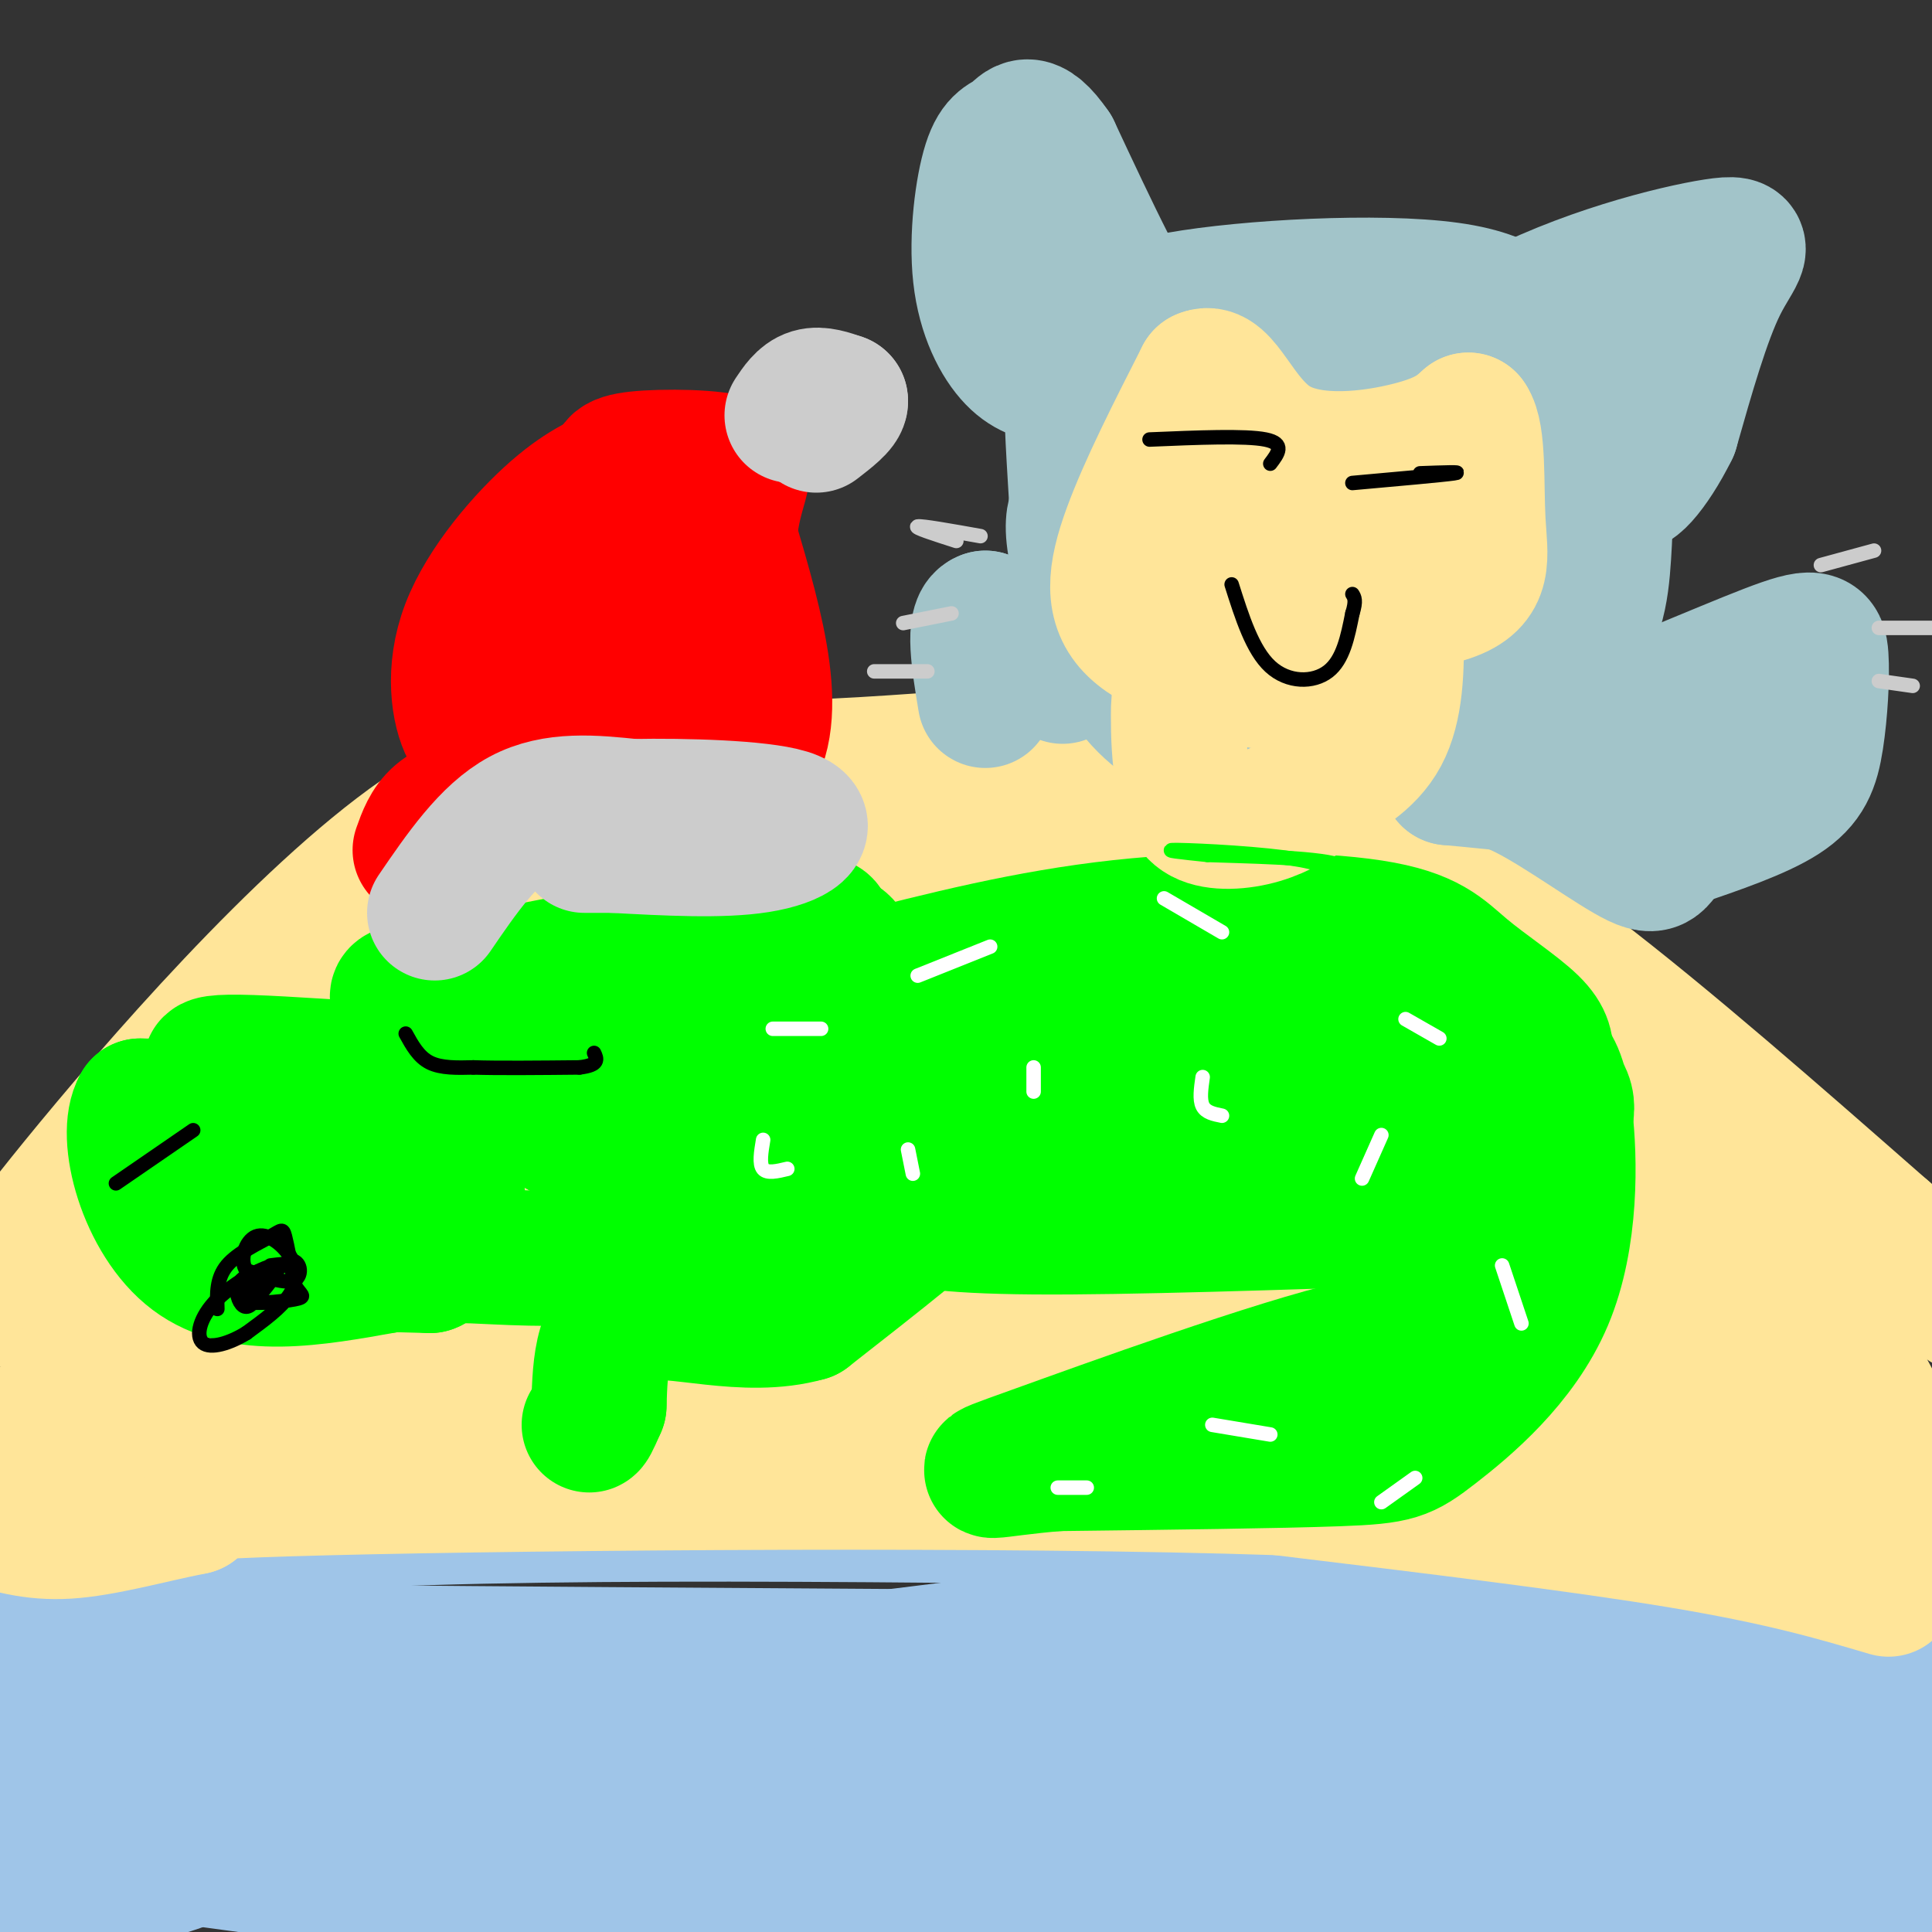 <svg viewBox='0 0 400 400' version='1.1' xmlns='http://www.w3.org/2000/svg' xmlns:xlink='http://www.w3.org/1999/xlink'><rect x="0" y="0" width="400" height="400" fill="#333333" stroke="none"/><g fill='none' stroke='#9fc5e8' stroke-width='12' stroke-linecap='round' stroke-linejoin='round'><path d='M15,339c4.417,-6.667 8.833,-13.333 55,-16c46.167,-2.667 134.083,-1.333 222,0'/><path d='M292,323c57.152,4.606 89.030,16.121 103,22c13.970,5.879 10.030,6.121 9,7c-1.030,0.879 0.848,2.394 0,4c-0.848,1.606 -4.424,3.303 -8,5'/></g>
<g fill='none' stroke='#9fc5e8' stroke-width='28' stroke-linecap='round' stroke-linejoin='round'><path d='M401,371c-29.267,-2.200 -58.533,-4.400 -75,-5c-16.467,-0.600 -20.133,0.400 0,-4c20.133,-4.400 64.067,-14.200 108,-24'/><path d='M341,365c-42.489,-0.622 -84.978,-1.244 -91,-3c-6.022,-1.756 24.422,-4.644 57,-6c32.578,-1.356 67.289,-1.178 102,-1'/><path d='M149,402c1.530,-4.576 3.059,-9.152 2,-10c-1.059,-0.848 -4.707,2.030 4,-2c8.707,-4.030 29.767,-14.970 75,-24c45.233,-9.030 114.638,-16.152 148,-18c33.362,-1.848 30.681,1.576 28,5'/><path d='M403,358c-31.483,7.257 -62.967,14.514 -87,19c-24.033,4.486 -40.617,6.203 -79,7c-38.383,0.797 -98.565,0.676 -73,-2c25.565,-2.676 136.876,-7.907 167,-9c30.124,-1.093 -20.938,1.954 -72,5'/><path d='M259,378c-26.167,0.833 -55.583,0.417 -85,0'/><path d='M174,378c-33.578,-0.400 -75.022,-1.400 -100,-3c-24.978,-1.600 -33.489,-3.800 -42,-6'/><path d='M32,369c-13.667,-1.500 -26.833,-2.250 -40,-3'/><path d='M45,361c100.750,-13.083 201.500,-26.167 220,-27c18.500,-0.833 -45.250,10.583 -109,22'/><path d='M156,356c-26.833,3.667 -39.417,1.833 -52,0'/><path d='M104,356c-9.022,0.400 -5.578,1.400 -11,-1c-5.422,-2.400 -19.711,-8.200 -34,-14'/><path d='M59,341c-25.644,-2.267 -72.756,-0.933 -55,0c17.756,0.933 100.378,1.467 183,2'/><path d='M187,343c58.867,0.800 114.533,1.800 136,2c21.467,0.200 8.733,-0.400 -4,-1'/><path d='M319,344c-13.391,-1.807 -44.868,-5.825 -44,-9c0.868,-3.175 34.080,-5.509 49,0c14.920,5.509 11.549,18.860 15,29c3.451,10.140 13.726,17.070 24,24'/><path d='M363,388c4.485,5.250 3.697,6.376 8,9c4.303,2.624 13.697,6.745 20,7c6.303,0.255 9.515,-3.356 11,-7c1.485,-3.644 1.242,-7.322 1,-11'/><path d='M403,386c-39.048,-0.560 -137.167,3.542 -140,5c-2.833,1.458 89.619,0.274 126,0c36.381,-0.274 16.690,0.363 -3,1'/><path d='M386,392c-3.960,1.868 -12.360,6.037 -40,8c-27.640,1.963 -74.518,1.721 -118,1c-43.482,-0.721 -83.566,-1.920 -109,-4c-25.434,-2.080 -36.217,-5.040 -47,-8'/><path d='M72,389c-15.552,-2.309 -30.931,-4.083 -43,-6c-12.069,-1.917 -20.826,-3.978 -12,-5c8.826,-1.022 35.236,-1.006 45,-1c9.764,0.006 2.882,0.003 -4,0'/><path d='M58,377c-5.378,2.356 -16.822,8.244 -28,11c-11.178,2.756 -22.089,2.378 -33,2'/></g>
<g fill='none' stroke='#ffe599' stroke-width='28' stroke-linecap='round' stroke-linejoin='round'><path d='M0,269c0.179,-2.405 0.357,-4.810 16,-24c15.643,-19.190 46.750,-55.167 71,-72c24.250,-16.833 41.643,-14.524 59,-14c17.357,0.524 34.679,-0.738 52,-2'/><path d='M198,157c10.246,-0.775 9.860,-1.713 21,0c11.140,1.713 33.807,6.077 53,13c19.193,6.923 34.912,16.407 54,31c19.088,14.593 41.544,34.297 64,54'/><path d='M390,255c13.500,11.500 15.250,13.250 17,15'/><path d='M391,329c-11.000,-3.250 -22.000,-6.500 -43,-10c-21.000,-3.500 -52.000,-7.250 -83,-11'/><path d='M265,308c-55.444,-1.889 -152.556,-1.111 -197,0c-44.444,1.111 -36.222,2.556 -28,4'/><path d='M40,312c-9.333,1.867 -18.667,4.533 -26,5c-7.333,0.467 -12.667,-1.267 -18,-3'/><path d='M1,261c6.156,0.378 12.311,0.756 21,-10c8.689,-10.756 19.911,-32.644 29,-43c9.089,-10.356 16.044,-9.178 23,-8'/><path d='M74,200c6.671,-3.203 11.850,-7.209 21,-11c9.150,-3.791 22.271,-7.367 33,-10c10.729,-2.633 19.065,-4.324 32,-5c12.935,-0.676 30.467,-0.338 48,0'/><path d='M208,174c20.155,1.167 46.542,4.083 72,16c25.458,11.917 49.988,32.833 64,45c14.012,12.167 17.506,15.583 21,19'/><path d='M365,254c11.533,15.667 29.867,45.333 31,57c1.133,11.667 -14.933,5.333 -31,-1'/><path d='M365,310c-26.911,-3.622 -78.689,-12.178 -114,-16c-35.311,-3.822 -54.156,-2.911 -73,-2'/><path d='M178,292c-37.167,-0.333 -93.583,-0.167 -150,0'/><path d='M28,292c-27.822,1.822 -22.378,6.378 -15,-1c7.378,-7.378 16.689,-26.689 26,-46'/><path d='M39,245c8.619,-13.202 17.167,-23.208 25,-30c7.833,-6.792 14.952,-10.369 34,-14c19.048,-3.631 50.024,-7.315 81,-11'/><path d='M179,190c32.762,-1.595 74.167,-0.083 96,4c21.833,4.083 24.095,10.738 28,17c3.905,6.262 9.452,12.131 15,18'/><path d='M318,229c6.149,8.661 14.021,21.312 22,31c7.979,9.688 16.067,16.411 24,21c7.933,4.589 15.713,7.043 19,9c3.287,1.957 2.082,3.416 -4,4c-6.082,0.584 -17.041,0.292 -28,0'/><path d='M351,294c-4.226,1.012 -0.792,3.542 -19,0c-18.208,-3.542 -58.060,-13.155 -103,-17c-44.940,-3.845 -94.970,-1.923 -145,0'/><path d='M84,277c-30.126,0.233 -32.943,0.817 -37,0c-4.057,-0.817 -9.356,-3.033 -11,-5c-1.644,-1.967 0.365,-3.683 -1,-4c-1.365,-0.317 -6.104,0.767 1,-7c7.104,-7.767 26.052,-24.383 45,-41'/><path d='M81,220c10.619,-8.321 14.667,-8.625 23,-10c8.333,-1.375 20.952,-3.821 41,-5c20.048,-1.179 47.524,-1.089 75,-1'/><path d='M220,204c19.010,-0.962 29.033,-2.866 39,3c9.967,5.866 19.876,19.502 34,33c14.124,13.498 32.464,26.856 45,33c12.536,6.144 19.268,5.072 26,4'/><path d='M364,277c-8.609,1.409 -43.130,2.933 -59,4c-15.870,1.067 -13.089,1.678 -27,-4c-13.911,-5.678 -44.515,-17.644 -74,-22c-29.485,-4.356 -57.853,-1.102 -77,-1c-19.147,0.102 -29.074,-2.949 -39,-6'/><path d='M88,248c-14.238,-0.262 -30.332,2.085 -36,4c-5.668,1.915 -0.911,3.400 19,1c19.911,-2.400 54.974,-8.686 74,-13c19.026,-4.314 22.013,-6.657 25,-9'/><path d='M170,231c7.456,-2.011 13.596,-2.539 39,-5c25.404,-2.461 70.070,-6.855 87,1c16.930,7.855 6.123,27.959 1,38c-5.123,10.041 -4.561,10.021 -4,10'/><path d='M293,275c2.750,-2.643 11.625,-14.250 -12,-20c-23.625,-5.750 -79.750,-5.643 -92,-9c-12.250,-3.357 19.375,-10.179 51,-17'/><path d='M240,229c13.844,-3.222 22.956,-2.778 2,-2c-20.956,0.778 -71.978,1.889 -123,3'/><path d='M119,230c-15.321,-0.774 7.875,-4.208 8,-6c0.125,-1.792 -22.821,-1.940 -34,0c-11.179,1.940 -10.589,5.970 -10,10'/></g>
<g fill='none' stroke='#00ff00' stroke-width='28' stroke-linecap='round' stroke-linejoin='round'><path d='M91,250c-2.365,-0.540 -4.729,-1.080 -6,0c-1.271,1.080 -1.448,3.781 -1,-4c0.448,-7.781 1.522,-26.044 0,-34c-1.522,-7.956 -5.641,-5.603 9,-8c14.641,-2.397 48.040,-9.542 64,-12c15.960,-2.458 14.480,-0.229 13,2'/><path d='M170,194c3.189,0.485 4.661,0.699 6,4c1.339,3.301 2.545,9.689 3,14c0.455,4.311 0.157,6.544 -1,13c-1.157,6.456 -3.175,17.133 -12,24c-8.825,6.867 -24.458,9.923 -38,11c-13.542,1.077 -24.992,0.175 -30,0c-5.008,-0.175 -3.574,0.379 -3,-1c0.574,-1.379 0.287,-4.689 0,-8'/><path d='M95,251c-0.396,-5.029 -1.387,-13.601 0,-19c1.387,-5.399 5.154,-7.623 6,-10c0.846,-2.377 -1.227,-4.905 12,-9c13.227,-4.095 41.753,-9.756 54,-6c12.247,3.756 8.213,16.930 -3,23c-11.213,6.070 -29.607,5.035 -48,4'/><path d='M116,234c-4.786,-2.583 7.250,-11.042 16,-16c8.750,-4.958 14.214,-6.417 12,-5c-2.214,1.417 -12.107,5.708 -22,10'/><path d='M122,223c-18.978,0.711 -55.422,-2.511 -70,-3c-14.578,-0.489 -7.289,1.756 0,4'/><path d='M52,224c0.155,6.714 0.542,21.500 0,29c-0.542,7.500 -2.012,7.714 4,8c6.012,0.286 19.506,0.643 33,1'/><path d='M89,262c2.179,-0.524 -8.875,-2.333 -16,-8c-7.125,-5.667 -10.321,-15.190 -17,-20c-6.679,-4.810 -16.839,-4.905 -27,-5'/><path d='M29,229c-3.533,6.022 1.133,23.578 11,31c9.867,7.422 24.933,4.711 40,2'/><path d='M80,262c8.167,-1.333 8.583,-5.667 9,-10'/><path d='M178,203c17.404,-4.453 34.807,-8.906 54,-11c19.193,-2.094 40.175,-1.829 52,0c11.825,1.829 14.491,5.223 19,9c4.509,3.777 10.860,7.936 14,11c3.140,3.064 3.070,5.032 3,7'/><path d='M320,219c1.275,1.909 2.963,3.180 4,12c1.037,8.820 1.422,25.189 -4,38c-5.422,12.811 -16.652,22.065 -23,27c-6.348,4.935 -7.814,5.553 -20,6c-12.186,0.447 -35.093,0.724 -58,1'/><path d='M219,303c-13.968,1.102 -19.888,3.357 -5,-2c14.888,-5.357 50.585,-18.327 67,-22c16.415,-3.673 13.547,1.951 16,-2c2.453,-3.951 10.226,-17.475 18,-31'/><path d='M315,246c4.048,-8.679 5.167,-14.875 6,-19c0.833,-4.125 1.381,-6.179 -14,-8c-15.381,-1.821 -46.690,-3.411 -78,-5'/><path d='M229,214c-17.875,-0.896 -23.564,-0.635 -28,0c-4.436,0.635 -7.619,1.643 -11,5c-3.381,3.357 -6.958,9.063 -9,14c-2.042,4.938 -2.547,9.107 -2,12c0.547,2.893 2.147,4.510 6,6c3.853,1.490 9.958,2.854 29,3c19.042,0.146 51.021,-0.927 83,-2'/><path d='M297,252c14.793,0.163 10.274,1.569 15,-4c4.726,-5.569 18.695,-18.115 9,-24c-9.695,-5.885 -43.056,-5.110 -62,-2c-18.944,3.110 -23.472,8.555 -28,14'/><path d='M231,236c6.000,3.167 35.000,4.083 64,5'/><path d='M295,241c15.511,-0.378 22.289,-3.822 5,-6c-17.289,-2.178 -58.644,-3.089 -100,-4'/><path d='M200,231c-16.571,-0.960 -7.998,-1.360 -3,-1c4.998,0.360 6.423,1.482 8,3c1.577,1.518 3.308,3.434 -3,10c-6.308,6.566 -20.654,17.783 -35,29'/><path d='M167,272c-12.867,3.667 -27.533,-1.667 -35,0c-7.467,1.667 -7.733,10.333 -8,19'/><path d='M124,291c-1.667,3.833 -1.833,3.917 -2,4'/></g>
<g fill='none' stroke='#ff0000' stroke-width='28' stroke-linecap='round' stroke-linejoin='round'><path d='M87,176c0.917,-2.583 1.833,-5.167 4,-7c2.167,-1.833 5.583,-2.917 9,-4'/><path d='M100,165c10.500,-1.667 32.250,-3.833 54,-6'/><path d='M154,159c8.500,-9.000 2.750,-28.500 -3,-48'/><path d='M151,111c0.905,-10.726 4.667,-13.542 1,-15c-3.667,-1.458 -14.762,-1.560 -20,-1c-5.238,0.560 -4.619,1.780 -4,3'/><path d='M128,98c-2.494,1.150 -6.730,2.525 -13,8c-6.270,5.475 -14.573,15.051 -18,24c-3.427,8.949 -1.979,17.271 0,21c1.979,3.729 4.490,2.864 7,2'/><path d='M104,153c4.416,0.533 11.957,0.864 19,-2c7.043,-2.864 13.589,-8.925 16,-18c2.411,-9.075 0.689,-21.164 -2,-26c-2.689,-4.836 -6.344,-2.418 -10,0'/><path d='M127,107c-3.467,8.178 -7.133,28.622 -9,34c-1.867,5.378 -1.933,-4.311 -2,-14'/></g>
<g fill='none' stroke='#cccccc' stroke-width='28' stroke-linecap='round' stroke-linejoin='round'><path d='M90,189c5.583,-8.167 11.167,-16.333 18,-20c6.833,-3.667 14.917,-2.833 23,-2'/><path d='M131,167c10.798,-0.214 26.292,0.250 32,2c5.708,1.750 1.631,4.786 -6,6c-7.631,1.214 -18.815,0.607 -30,0'/><path d='M127,175c-6.000,0.000 -6.000,0.000 -6,0'/><path d='M164,86c1.167,-1.750 2.333,-3.500 4,-4c1.667,-0.500 3.833,0.250 6,1'/><path d='M174,83c0.167,1.000 -2.417,3.000 -5,5'/></g>
<g fill='none' stroke='#000000' stroke-width='3' stroke-linecap='round' stroke-linejoin='round'><path d='M24,245c0.000,0.000 16.000,-11.000 16,-11'/><path d='M84,214c1.333,2.417 2.667,4.833 5,6c2.333,1.167 5.667,1.083 9,1'/><path d='M98,221c5.167,0.167 13.583,0.083 22,0'/><path d='M120,221c4.167,-0.500 3.583,-1.750 3,-3'/><path d='M45,271c-0.095,-3.185 -0.190,-6.369 2,-9c2.190,-2.631 6.667,-4.708 9,-6c2.333,-1.292 2.524,-1.798 3,0c0.476,1.798 1.238,5.899 2,10'/><path d='M61,266c1.083,2.131 2.792,2.458 0,3c-2.792,0.542 -10.083,1.298 -11,0c-0.917,-1.298 4.542,-4.649 10,-8'/><path d='M60,261c2.222,-0.267 2.778,3.067 1,4c-1.778,0.933 -5.889,-0.533 -10,-2'/><path d='M51,263c-1.490,-2.035 -0.214,-6.123 2,-7c2.214,-0.877 5.365,1.456 7,4c1.635,2.544 1.753,5.298 0,8c-1.753,2.702 -5.376,5.351 -9,8'/><path d='M51,276c-3.408,2.102 -7.429,3.357 -9,2c-1.571,-1.357 -0.692,-5.327 3,-9c3.692,-3.673 10.198,-7.049 12,-7c1.802,0.049 -1.099,3.525 -4,7'/><path d='M53,269c-1.190,1.571 -2.167,2.000 -3,1c-0.833,-1.000 -1.524,-3.429 0,-5c1.524,-1.571 5.262,-2.286 9,-3'/><path d='M59,262c1.000,-0.500 -1.000,-0.250 -3,0'/></g>
<g fill='none' stroke='#ffffff' stroke-width='3' stroke-linecap='round' stroke-linejoin='round'><path d='M160,213c0.000,0.000 10.000,0.000 10,0'/><path d='M158,236c-0.417,2.500 -0.833,5.000 0,6c0.833,1.000 2.917,0.500 5,0'/><path d='M188,238c0.000,0.000 1.000,5.000 1,5'/><path d='M190,202c0.000,0.000 15.000,-6.000 15,-6'/><path d='M214,221c0.000,0.000 0.000,5.000 0,5'/><path d='M241,186c0.000,0.000 12.000,7.000 12,7'/><path d='M249,223c-0.333,2.333 -0.667,4.667 0,6c0.667,1.333 2.333,1.667 4,2'/><path d='M291,211c0.000,0.000 7.000,4.000 7,4'/><path d='M286,235c0.000,0.000 -4.000,9.000 -4,9'/><path d='M311,262c0.000,0.000 4.000,12.000 4,12'/><path d='M293,306c0.000,0.000 -7.000,5.000 -7,5'/><path d='M263,297c0.000,0.000 -12.000,-2.000 -12,-2'/><path d='M225,308c0.000,0.000 -6.000,0.000 -6,0'/></g>
<g fill='none' stroke='#a2c4c9' stroke-width='28' stroke-linecap='round' stroke-linejoin='round'><path d='M263,153c-5.333,0.393 -10.667,0.786 -16,-1c-5.333,-1.786 -10.667,-5.750 -15,-13c-4.333,-7.250 -7.667,-17.786 -9,-24c-1.333,-6.214 -0.667,-8.107 0,-10'/><path d='M223,105c-0.401,-7.287 -1.402,-20.506 -1,-27c0.402,-6.494 2.207,-6.265 4,-8c1.793,-1.735 3.573,-5.434 18,-8c14.427,-2.566 41.499,-3.999 56,-2c14.501,1.999 16.429,7.428 19,12c2.571,4.572 5.786,8.286 9,12'/><path d='M328,84c2.270,3.425 3.445,5.987 4,11c0.555,5.013 0.489,12.478 0,20c-0.489,7.522 -1.401,15.102 -8,21c-6.599,5.898 -18.885,10.114 -29,12c-10.115,1.886 -18.057,1.443 -26,1'/><path d='M269,149c-5.532,0.131 -6.361,-0.042 -10,-3c-3.639,-2.958 -10.089,-8.700 -13,-18c-2.911,-9.300 -2.284,-22.158 0,-32c2.284,-9.842 6.224,-16.669 14,-21c7.776,-4.331 19.388,-6.165 31,-8'/><path d='M291,67c8.520,-2.970 14.319,-6.395 17,0c2.681,6.395 2.244,22.611 1,30c-1.244,7.389 -3.297,5.951 -4,7c-0.703,1.049 -0.058,4.585 -9,7c-8.942,2.415 -27.471,3.707 -46,5'/><path d='M250,116c-10.333,-5.924 -13.167,-23.234 -12,-30c1.167,-6.766 6.333,-2.989 16,-4c9.667,-1.011 23.833,-6.811 31,0c7.167,6.811 7.333,26.232 6,36c-1.333,9.768 -4.167,9.884 -7,10'/><path d='M284,128c-5.506,2.198 -15.771,2.694 -19,0c-3.229,-2.694 0.578,-8.578 2,-12c1.422,-3.422 0.460,-4.383 7,-7c6.540,-2.617 20.583,-6.891 27,-5c6.417,1.891 5.209,9.945 4,18'/><path d='M305,122c3.200,4.622 9.200,7.178 8,11c-1.200,3.822 -9.600,8.911 -18,14'/><path d='M295,147c-6.863,3.124 -15.022,3.932 -21,3c-5.978,-0.932 -9.776,-3.606 -12,-4c-2.224,-0.394 -2.874,1.492 -5,-6c-2.126,-7.492 -5.726,-24.363 -1,-34c4.726,-9.637 17.779,-12.039 26,-13c8.221,-0.961 11.611,-0.480 15,0'/><path d='M297,93c-5.756,3.333 -27.644,11.667 -28,8c-0.356,-3.667 20.822,-19.333 42,-35'/><path d='M311,66c16.274,-8.929 35.958,-13.750 44,-15c8.042,-1.250 4.440,1.071 1,8c-3.440,6.929 -6.720,18.464 -10,30'/><path d='M346,89c-4.071,8.274 -9.250,13.958 -9,10c0.250,-3.958 5.929,-17.560 7,-23c1.071,-5.440 -2.464,-2.720 -6,0'/><path d='M256,82c-4.833,-0.250 -9.667,-0.500 -16,-9c-6.333,-8.500 -14.167,-25.250 -22,-42'/><path d='M218,31c-4.967,-7.237 -6.383,-4.329 -8,-3c-1.617,1.329 -3.433,1.078 -5,6c-1.567,4.922 -2.883,15.018 -2,23c0.883,7.982 3.967,13.852 7,17c3.033,3.148 6.017,3.574 9,4'/><path d='M219,78c1.833,0.667 1.917,0.333 2,0'/><path d='M316,149c1.105,2.035 2.209,4.071 12,1c9.791,-3.071 28.267,-11.248 38,-15c9.733,-3.752 10.722,-3.078 11,1c0.278,4.078 -0.156,11.559 -1,17c-0.844,5.441 -2.098,8.840 -7,12c-4.902,3.160 -13.451,6.080 -22,9'/><path d='M347,174c-4.036,3.095 -3.125,6.333 -8,4c-4.875,-2.333 -15.536,-10.238 -23,-14c-7.464,-3.762 -11.732,-3.381 -16,-3'/><path d='M300,161c8.071,0.679 36.250,3.875 49,4c12.750,0.125 10.071,-2.821 9,-6c-1.071,-3.179 -0.536,-6.589 0,-10'/><path d='M358,149c-4.500,-1.667 -15.750,-0.833 -27,0'/><path d='M220,140c0.000,0.000 -16.000,-12.000 -16,-12'/><path d='M204,128c-2.667,0.833 -1.333,8.917 0,17'/></g>
<g fill='none' stroke='#ffe599' stroke-width='28' stroke-linecap='round' stroke-linejoin='round'><path d='M261,141c-10.533,-3.133 -21.067,-6.267 -26,-11c-4.933,-4.733 -4.267,-11.067 -1,-20c3.267,-8.933 9.133,-20.467 15,-32'/><path d='M249,78c4.190,-1.917 7.167,9.292 15,14c7.833,4.708 20.524,2.917 28,1c7.476,-1.917 9.738,-3.958 12,-6'/><path d='M304,87c2.167,2.976 1.583,13.417 2,21c0.417,7.583 1.833,12.310 -6,15c-7.833,2.690 -24.917,3.345 -42,4'/><path d='M258,127c-7.009,-0.117 -3.533,-2.410 -4,-5c-0.467,-2.590 -4.878,-5.478 0,-10c4.878,-4.522 19.044,-10.679 26,-13c6.956,-2.321 6.702,-0.806 7,5c0.298,5.806 1.149,15.903 2,26'/><path d='M289,130c0.272,8.428 -0.049,16.499 -3,22c-2.951,5.501 -8.533,8.433 -13,11c-4.467,2.567 -7.818,4.768 -12,6c-4.182,1.232 -9.195,1.495 -12,0c-2.805,-1.495 -3.403,-4.747 -4,-8'/><path d='M245,161c-0.861,-3.754 -1.014,-9.140 -1,-13c0.014,-3.860 0.196,-6.193 4,-11c3.804,-4.807 11.230,-12.088 17,-15c5.770,-2.912 9.885,-1.456 14,0'/></g>
<g fill='none' stroke='#000000' stroke-width='3' stroke-linecap='round' stroke-linejoin='round'><path d='M255,121c2.156,6.800 4.311,13.600 8,17c3.689,3.400 8.911,3.400 12,1c3.089,-2.400 4.044,-7.200 5,-12'/><path d='M280,127c0.833,-2.667 0.417,-3.333 0,-4'/><path d='M280,100c9.333,-0.833 18.667,-1.667 21,-2c2.333,-0.333 -2.333,-0.167 -7,0'/><path d='M238,91c9.917,-0.417 19.833,-0.833 24,0c4.167,0.833 2.583,2.917 1,5'/></g>
<g fill='none' stroke='#cccccc' stroke-width='3' stroke-linecap='round' stroke-linejoin='round'><path d='M377,117c0.000,0.000 11.000,-3.000 11,-3'/><path d='M389,130c5.250,0.000 10.500,0.000 11,0c0.500,0.000 -3.750,0.000 -8,0'/><path d='M389,141c0.000,0.000 7.000,1.000 7,1'/><path d='M203,111c-6.083,-1.083 -12.167,-2.167 -13,-2c-0.833,0.167 3.583,1.583 8,3'/><path d='M187,129c0.000,0.000 10.000,-2.000 10,-2'/><path d='M192,139c0.000,0.000 -11.000,0.000 -11,0'/></g>
<g fill='none' stroke='#00ff00' stroke-width='3' stroke-linecap='round' stroke-linejoin='round'><path d='M278,183c-0.889,-1.867 -1.778,-3.733 -9,-5c-7.222,-1.267 -20.778,-1.933 -25,-2c-4.222,-0.067 0.889,0.467 6,1'/><path d='M250,177c7.214,0.274 22.250,0.458 27,2c4.750,1.542 -0.786,4.440 -7,6c-6.214,1.560 -13.107,1.780 -20,2'/></g>
</svg>